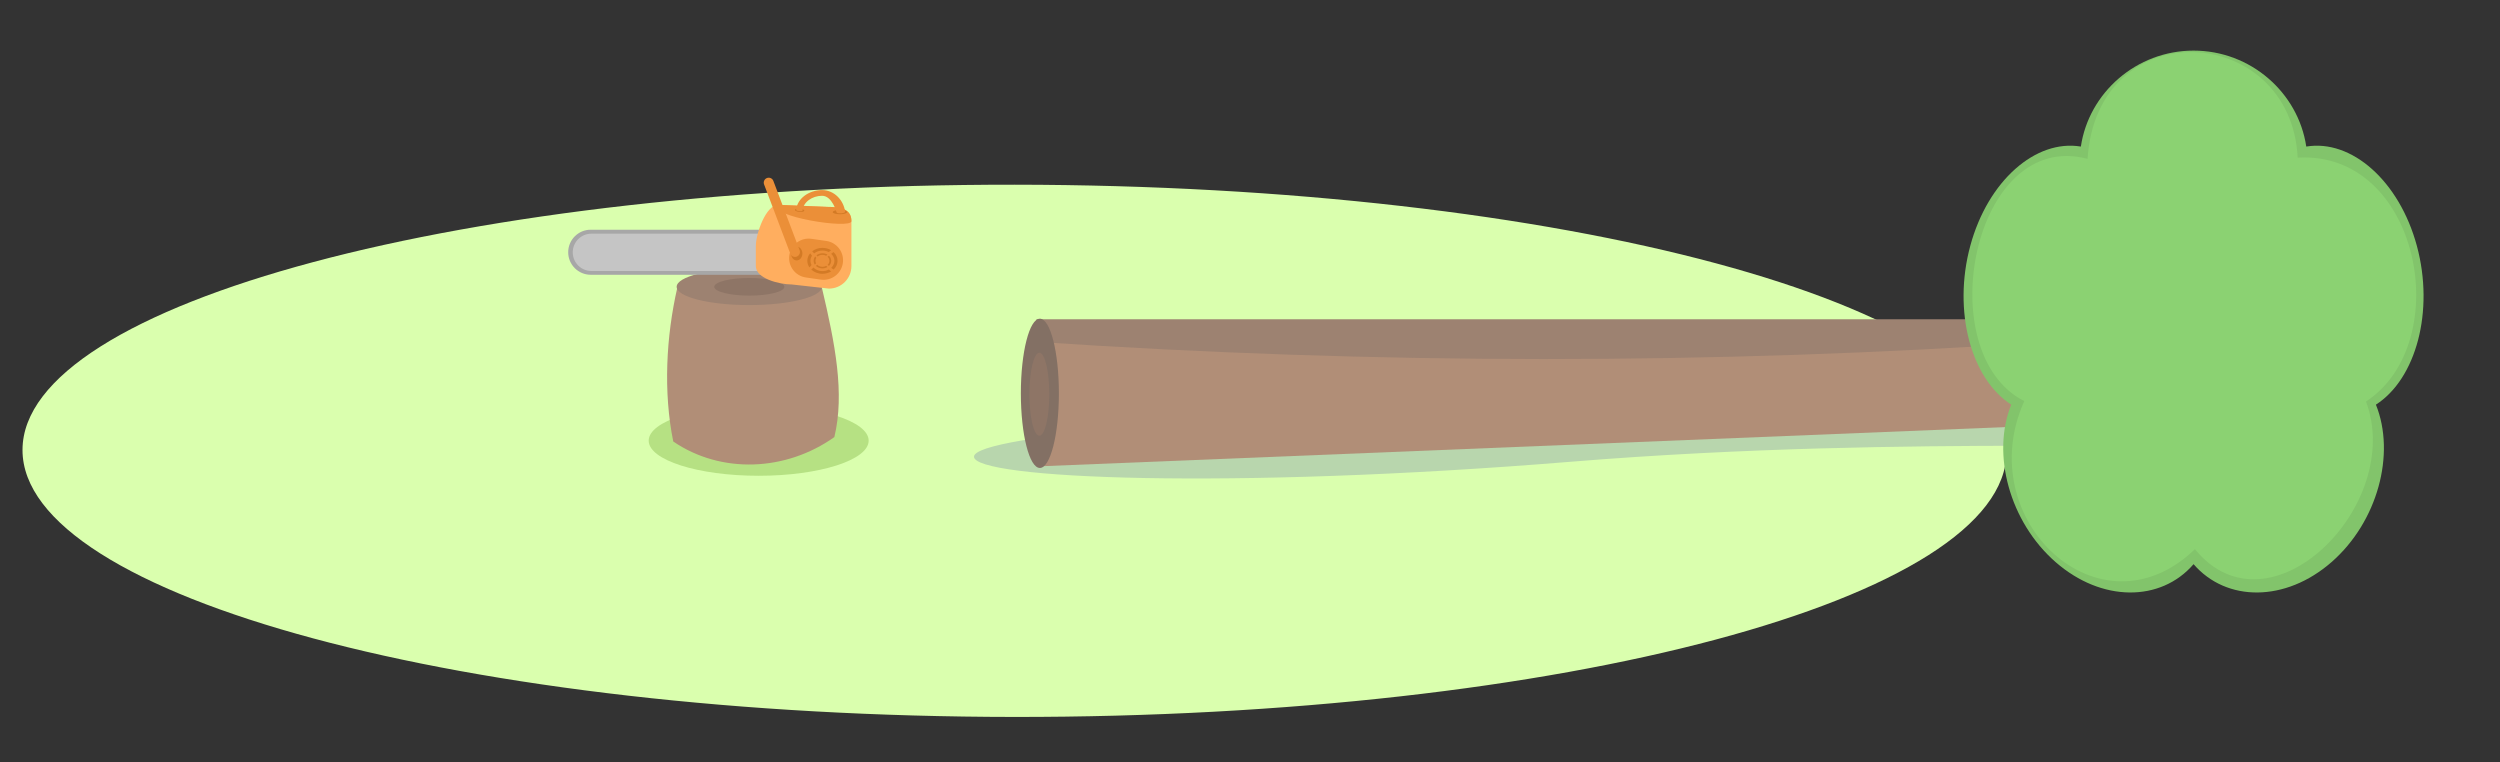 <?xml version="1.0" encoding="UTF-8" standalone="no"?><!DOCTYPE svg PUBLIC "-//W3C//DTD SVG 1.1//EN" "http://www.w3.org/Graphics/SVG/1.1/DTD/svg11.dtd"><svg width="100%" height="100%" viewBox="0 0 400 122" version="1.1" xmlns="http://www.w3.org/2000/svg" xmlns:xlink="http://www.w3.org/1999/xlink" xml:space="preserve" style="fill-rule:evenodd;clip-rule:evenodd;stroke-linejoin:round;stroke-miterlimit:1.414;"><rect x="0" y="0" width="400" height="122" fill="#333333" stroke="none"/><g id="Calque1"><g id="error500"><path d="M162.36,29.552c87.601,0.078 158.705,19.222 158.684,42.722c-0.022,23.501 -71.159,42.516 -158.76,42.437c-87.601,-0.079 -158.704,-19.222 -158.683,-42.722c0.021,-23.501 71.159,-42.516 158.759,-42.437l0,0Z" style="fill:#daffae;"/><path d="M255,65.06c54.787,-0.886 99.096,1.289 99.371,4.805c0.244,3.12 -46.674,-0.592 -103.122,4.021c-54.686,4.469 -95.355,2.728 -95.412,-0.81c-0.058,-3.538 44.376,-7.13 99.163,-8.016l0,0Z" style="fill:#b8d6ad;"/><path d="M328.487,52.56l-162.099,0l0.122,22.042l161.647,-6.564l0.33,-15.478Z" style="fill:#b18e77;"/><path d="M327.937,51.078l-162.098,0l0,3.62c54.06,3.628 108.094,3.707 162.098,0l0,-3.62Z" style="fill:#9d8271;"/><ellipse cx="166.38" cy="62.933" rx="3.043" ry="11.941" style="fill:#837064;"/><ellipse cx="166.297" cy="63.075" rx="1.589" ry="6.642" style="fill:#8e7566;"/><path d="M332.939,23.451c1.278,-8.643 8.927,-15.355 18.032,-15.355c9.105,0 16.753,6.712 18.031,15.355c7.222,-1.208 14.887,5.476 17.701,15.902c2.813,10.426 -0.125,21.258 -6.557,25.392c3.186,7.897 0.274,18.74 -7.092,25.183c-7.366,6.444 -16.83,6.427 -22.083,0.339c-5.254,6.088 -14.718,6.105 -22.084,-0.339c-7.366,-6.443 -10.277,-17.286 -7.092,-25.183c-6.432,-4.134 -9.37,-14.966 -6.557,-25.392c2.814,-10.426 10.479,-17.11 17.701,-15.902l0,0Z" style="fill:#82c46b;"/><path d="M334.01,25.417c1.571,-23.754 32.556,-21.708 33.617,-0.192c19.533,-1.144 25.357,29.529 10.933,39.023c6.212,16.603 -15.475,38.193 -27.374,23.618c-15.148,14.63 -35.872,-4.685 -27.299,-23.69c-15.16,-7.649 -8.282,-43.655 10.123,-38.759l0,0Z" style="fill:#8bd272;"/><g><ellipse cx="121.388" cy="70.505" rx="17.597" ry="5.619" style="fill:#b6e183;"/><path d="M131.501,46.032l-23.132,0c-1.79,7.802 -2.259,16.674 -0.647,24.609c7.665,5.226 18.014,4.797 25.773,-0.706c1.691,-7.023 0.113,-14.967 -1.994,-23.903l0,0Z" style="fill:#b18e77;"/><ellipse cx="119.887" cy="45.888" rx="11.621" ry="2.925" style="fill:#9d8271;"/><ellipse cx="119.887" cy="45.888" rx="5.611" ry="1.412" style="fill:#8e7566;"/></g><g><path d="M134.053,40.358c0,-1.99 -1.615,-3.605 -3.605,-3.605l-35.932,0c-1.99,0 -3.605,1.615 -3.605,3.605c0,1.99 1.615,3.605 3.605,3.605l35.932,0c1.99,0 3.605,-1.615 3.605,-3.605Z" style="fill:#a7a7a7;"/><path d="M130.68,40.373c0,-1.647 -1.337,-2.985 -2.985,-2.985l-33.07,0c-1.647,0 -2.985,1.338 -2.985,2.985c0,1.648 1.338,2.985 2.985,2.985l33.07,0c1.648,0 2.985,-1.337 2.985,-2.985Z" style="fill:#c5c5c5;"/><path d="M136.227,35.372c0,-1.988 -1.836,-2.269 -3.824,-2.269l-7.869,-0.333c-1.988,0 -3.602,4.614 -3.602,6.602l0,3.204c0,1.988 3.753,2.938 5.741,2.938l5.952,0.664c1.988,0 3.602,-1.614 3.602,-3.602l0,-7.204l0,0Z" style="fill:#ffae5f;"/><path d="M136.227,35.372c0,-1.988 -1.836,-2.269 -3.824,-2.269l-7.869,-0.333c-1.938,1.806 11.732,4.007 11.693,2.602Z" style="fill:#eb8f38;"/><path d="M134.857,42.089c0.245,-1.707 -0.942,-3.292 -2.649,-3.537l-2.378,-0.342c-1.707,-0.245 -3.292,0.942 -3.537,2.649c-0.246,1.707 0.941,3.292 2.648,3.538l2.378,0.341c1.707,0.245 3.292,-0.941 3.538,-2.649l0,0Z" style="fill:#eb8f38;"/><ellipse cx="134.391" cy="33.933" rx="1.155" ry="0.347" style="fill:#d37a25;"/><path d="M127.954,33.383c0.415,0.034 0.744,0.18 0.735,0.325c-0.008,0.145 -0.352,0.235 -0.766,0.201c-0.415,-0.034 -0.744,-0.18 -0.735,-0.325c0.008,-0.146 0.352,-0.236 0.766,-0.201Z" style="fill:#d37a25;"/><path d="M128.403,33.702c-0.013,0.182 -1.034,0.1 -1.015,-0.118c0.159,-1.812 2.015,-3.169 4.147,-3.169c1.995,0 3.466,1.682 3.681,3.456c0.034,0.279 -1.284,0.363 -1.363,0.095c0,0 -0.696,-2.641 -2.318,-2.641c-1.599,0 -3.035,1.029 -3.132,2.377Z" style="fill:#eb8f38;"/><ellipse cx="127.474" cy="40.563" rx="0.908" ry="1.108" style="fill:#d37a25;"/><path d="M130.138,42.807c0.352,0.349 0.872,0.57 1.451,0.57c0.376,0 0.727,-0.093 1.023,-0.254c0.117,0.109 0.247,0.208 0.388,0.294c-0.397,0.245 -0.885,0.39 -1.411,0.39c-0.706,0 -1.342,-0.26 -1.785,-0.675c0.124,-0.098 0.236,-0.207 0.334,-0.325Zm3.247,0.314c-0.143,-0.077 -0.273,-0.169 -0.387,-0.274c0.315,-0.293 0.508,-0.685 0.508,-1.115c0,-0.433 -0.196,-0.828 -0.516,-1.122c0.114,-0.105 0.243,-0.198 0.386,-0.275c0.392,0.368 0.631,0.859 0.631,1.397c0,0.534 -0.236,1.021 -0.622,1.389l0,0Zm-3.881,-0.338c-0.211,-0.308 -0.333,-0.667 -0.333,-1.051c0,-0.448 0.166,-0.863 0.448,-1.202c0.12,0.119 0.221,0.253 0.297,0.399c-0.155,0.238 -0.244,0.512 -0.244,0.803c0,0.241 0.061,0.469 0.169,0.675c-0.091,0.139 -0.205,0.266 -0.337,0.376l0,0Zm0.749,-2.23c-0.086,-0.125 -0.187,-0.242 -0.3,-0.348c0.431,-0.34 1.005,-0.548 1.636,-0.548c0.521,0 1.004,0.142 1.399,0.383c-0.14,0.087 -0.269,0.186 -0.385,0.296c-0.294,-0.157 -0.642,-0.249 -1.014,-0.249c-0.519,0 -0.991,0.178 -1.336,0.466l0,0Z" style="fill:#d37a25;"/><path d="M130.743,42.359c0.205,0.203 0.508,0.332 0.846,0.332c0.219,0 0.424,-0.054 0.597,-0.148c0.067,0.063 0.143,0.121 0.225,0.171c-0.231,0.143 -0.515,0.228 -0.822,0.228c-0.412,0 -0.782,-0.152 -1.04,-0.394c0.072,-0.057 0.137,-0.121 0.194,-0.189Zm1.893,0.183c-0.083,-0.045 -0.159,-0.099 -0.226,-0.16c0.184,-0.171 0.296,-0.399 0.296,-0.65c0,-0.253 -0.114,-0.482 -0.3,-0.654c0.066,-0.061 0.141,-0.115 0.224,-0.161c0.229,0.215 0.368,0.501 0.368,0.815c0,0.311 -0.137,0.595 -0.362,0.81l0,0Zm-2.262,-0.197c-0.124,-0.18 -0.194,-0.389 -0.194,-0.613c0,-0.261 0.096,-0.503 0.261,-0.701c0.07,0.07 0.128,0.148 0.173,0.233c-0.091,0.138 -0.142,0.298 -0.142,0.468c0,0.14 0.035,0.274 0.098,0.394c-0.053,0.081 -0.119,0.154 -0.196,0.219l0,0Zm0.436,-1.3c-0.05,-0.073 -0.109,-0.141 -0.175,-0.203c0.251,-0.198 0.586,-0.319 0.954,-0.319c0.304,0 0.585,0.082 0.816,0.223c-0.082,0.051 -0.158,0.108 -0.225,0.173c-0.171,-0.092 -0.374,-0.146 -0.591,-0.146c-0.303,0 -0.577,0.104 -0.779,0.272l0,0Z" style="fill:#d37a25;"/><path d="M123.738,28.945c-0.155,-0.41 -0.614,-0.617 -1.024,-0.462c-0.411,0.155 -0.618,0.615 -0.462,1.025l4.199,11.088c0.155,0.41 0.614,0.617 1.024,0.462c0.411,-0.155 0.618,-0.615 0.462,-1.025l-4.199,-11.088l0,0Z" style="fill:#eb8f38;"/></g></g></g></svg>